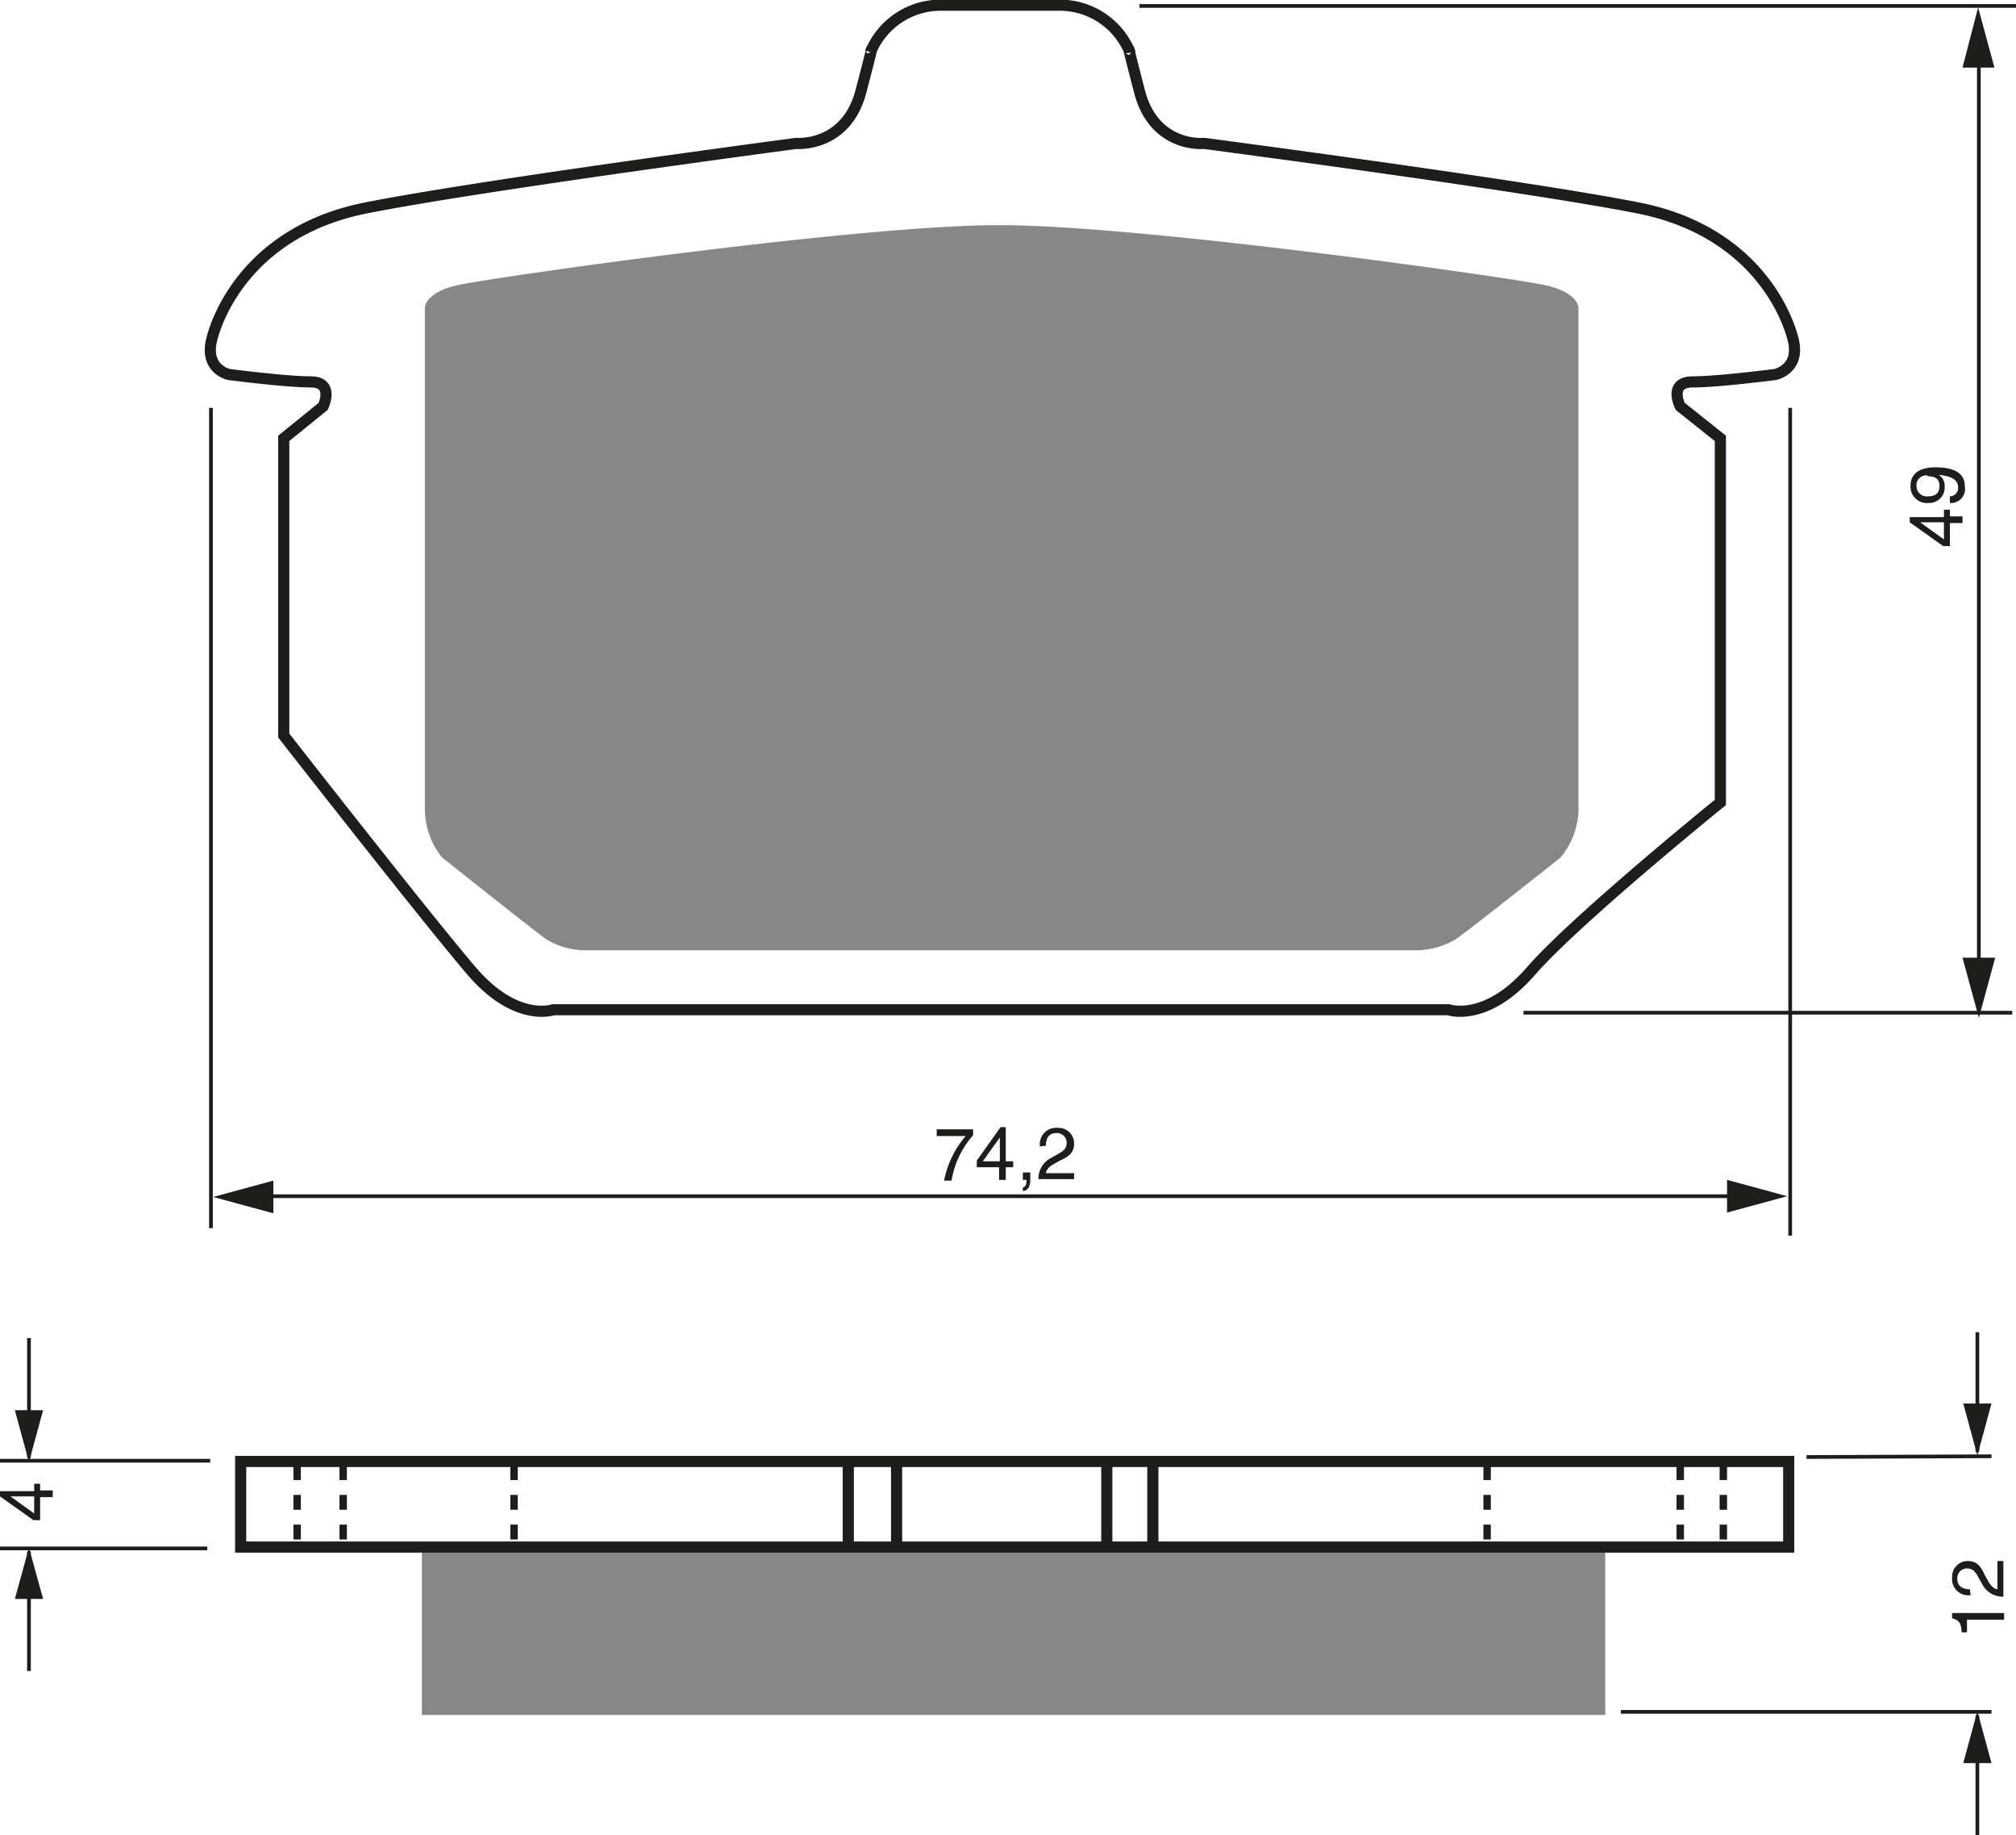 <?xml version="1.0" encoding="UTF-8"?><svg xmlns="http://www.w3.org/2000/svg" width="2714" height="2470" viewBox="0 0 271.4 247"><defs><style>.a,.c,.e{fill:none;stroke:#1d1d1b;}.a{stroke-width:1.5px;}.b{fill:#878787;}.c{stroke-width:0.5px;}.d{fill:#1d1d1b;}.e{stroke-dasharray:2 2;}</style></defs><title>058</title><rect width="100%" height="100%" fill="white"/><path class="a" d="M311,218.2h60.5s5,1.8,11.1-5.2,25.5-22.7,25.5-22.7v-49l-5.4-4.3s-1.7-3.3,1.7-3.3,11.1-1,11.1-1,3.4-.7,2.4-4.7-5.7-14.7-20.8-17.7-58.5-8.7-58.5-8.7-6.7.7-8.7-7-1.3-5.3-1.3-5.3A10.2,10.2,0,0,0,319,83H303a10.2,10.2,0,0,0-9.3,6.3s.7-2.3-1.3,5.3-8.7,7-8.7,7-43,5.7-58,8.7S206,124,205,128s2.3,4.7,2.3,4.7,7.7,1,11,1S220,137,220,137l-5.3,4.3v40S234,206,240,213s11,5.2,11,5.2h60Z" transform="translate(-176.5 -82.3)"/><path class="b" d="M311,210.2h55.8a10.6,10.6,0,0,0,5.7-1.5c2.4-1.7,14.1-11,14.1-11a10.5,10.5,0,0,0,2.4-6.3V123.7s0-2-4.4-3-54.4-8.1-73.6-8.1h0c-19,0-68.7,7.1-73,8.1s-4.3,3-4.3,3v67.7a10.5,10.5,0,0,0,2.3,6.3s11.7,9.3,14,11a10.4,10.4,0,0,0,5.7,1.5H311Z" transform="translate(-176.5 -82.3)"/><rect class="b" x="56.8" y="208.1" width="159.3" height="22.72"/><line class="c" x1="28.3" y1="196.6" y2="196.6"/><line class="c" x1="27.9" y1="208.4" y2="208.4"/><line class="c" x1="3.9" y1="196.2" x2="3.9" y2="180.1"/><polygon class="d" points="2 189.8 3.9 196.8 5.8 189.8 2 189.8"/><line class="c" x1="3.9" y1="208.8" x2="3.9" y2="224.9"/><polygon class="d" points="2 215.2 3.9 208.3 5.8 215.2 2 215.2"/><line class="c" x1="266.2" y1="195.4" x2="266.2" y2="179.3"/><polygon class="d" points="264.3 188.9 266.2 195.9 268.1 188.9 264.3 188.9"/><line class="c" x1="266.2" y1="230.9" x2="266.2" y2="247"/><polygon class="d" points="264.3 237.3 266.2 230.3 268.1 237.3 264.3 237.3"/><line class="c" x1="243.2" y1="196.1" x2="268.1" y2="196"/><line class="c" x1="218.2" y1="230.4" x2="268.1" y2="230.4"/><path class="d" d="M181.9,282.9h1.7v.9h-1.7v3.1H181l-4.5-3.2v-.7h4.6v-1h.8Zm-.8,3.1v-2.3h-3.2Z" transform="translate(-176.5 -82.3)"/><path class="d" d="M446.3,299.4v.9h-5V302h-.7c-.1-1.1-.2-1.6-1.3-1.9v-.7Z" transform="translate(-176.5 -82.3)"/><path class="d" d="M441.8,297a2.2,2.2,0,0,1-2.5-2.4,2.1,2.1,0,0,1,2.1-2.2c1.3,0,1.8.8,2.3,1.9l.4.7c.5,1,1.1,1.2,1.3,1.2v-3.8h.8v4.8a3.1,3.1,0,0,1-2.8-1.6l-.5-.9c-.4-.7-.7-1.3-1.6-1.3a1.3,1.3,0,0,0-1.3,1.4c0,1.3,1.2,1.4,1.7,1.4Z" transform="translate(-176.5 -82.3)"/><line class="e" x1="40" y1="197.2" x2="40" y2="207.9"/><line class="e" x1="46.2" y1="197.2" x2="46.2" y2="207.9"/><line class="e" x1="69.2" y1="197.2" x2="69.2" y2="207.9"/><line class="a" x1="114.2" y1="197.2" x2="114.2" y2="207.9"/><line class="a" x1="120.7" y1="197.2" x2="120.7" y2="207.9"/><line class="a" x1="149" y1="197.2" x2="149" y2="207.9"/><line class="a" x1="155.2" y1="197.2" x2="155.2" y2="207.9"/><line class="e" x1="200.2" y1="197.2" x2="200.2" y2="207.9"/><line class="e" x1="226.2" y1="197.2" x2="226.2" y2="207.9"/><line class="e" x1="232" y1="197.2" x2="232" y2="207.9"/><line class="c" x1="28.4" y1="54.9" x2="28.4" y2="165.3"/><line class="c" x1="241" y1="54.9" x2="241" y2="166.3"/><line class="c" x1="35.2" y1="161" x2="234.7" y2="161"/><polygon class="d" points="232.5 163.2 240.6 161 232.5 158.8 232.5 163.2"/><polygon class="d" points="36.8 158.9 28.7 161.1 36.8 163.3 36.8 158.9"/><path class="d" d="M302.6,234.3h4.9v.8a12.2,12.2,0,0,0-2.9,6.1h-1a13,13,0,0,1,2.9-6h-3.9Z" transform="translate(-176.5 -82.3)"/><path class="d" d="M311.9,239.4v1.7h-.9v-1.7H308v-.9l3.2-4.5h.7v4.6h1v.8Zm-3.1-.8h2.3v-3.2h0Z" transform="translate(-176.5 -82.3)"/><path class="d" d="M314.2,240.1h1v1c0,1.4-.8,1.5-1,1.5v-.5c.4,0,.5-.5.5-1h-.5Z" transform="translate(-176.5 -82.3)"/><path class="d" d="M316.5,236.6a2.2,2.2,0,0,1,2.4-2.5,2.1,2.1,0,0,1,2.2,2.1c0,1.3-.8,1.8-1.9,2.3l-.7.4c-1,.5-1.2,1.1-1.2,1.3h3.8v.8h-4.8a3.1,3.1,0,0,1,1.6-2.8l.9-.5c.7-.4,1.3-.7,1.3-1.6a1.3,1.3,0,0,0-1.4-1.3c-1.3,0-1.4,1.2-1.4,1.7Z" transform="translate(-176.5 -82.3)"/><line class="c" x1="266.4" y1="6.7" x2="266.4" y2="131.8"/><polygon class="d" points="264.2 128.9 266.4 137 268.6 128.9 264.2 128.9"/><polygon class="d" points="268.5 9.1 266.3 1 264.2 9.1 268.5 9.1"/><path class="d" d="M439,151.8h1.7v.9H439v3.1h-.9l-4.5-3.2v-.7h4.6v-1h.8Zm-.8,3.1v-2.3H435Z" transform="translate(-176.5 -82.3)"/><path class="d" d="M436.1,150a2.2,2.2,0,0,1-2.4-2.3c0-2.2,2.1-2.5,3.3-2.5s4,.1,4,2.5A1.9,1.9,0,0,1,439,150v-.9a1.1,1.1,0,0,0,1.1-1.2c0-1-.8-1.5-2.6-1.7h0a1.8,1.8,0,0,1,.8,1.6A2.1,2.1,0,0,1,436.1,150Zm-.1-3.7a1.3,1.3,0,0,0-1.5,1.4,1.4,1.4,0,0,0,1.6,1.4c1.3,0,1.5-.8,1.5-1.4S437.4,146.4,436,146.4Z" transform="translate(-176.5 -82.3)"/><line class="c" x1="153.4" y1="0.8" x2="271.4" y2="0.8"/><line class="c" x1="205.1" y1="136.3" x2="270.9" y2="136.3"/><rect class="a" x="32.4" y="196.7" width="208.4" height="11.52"/></svg>